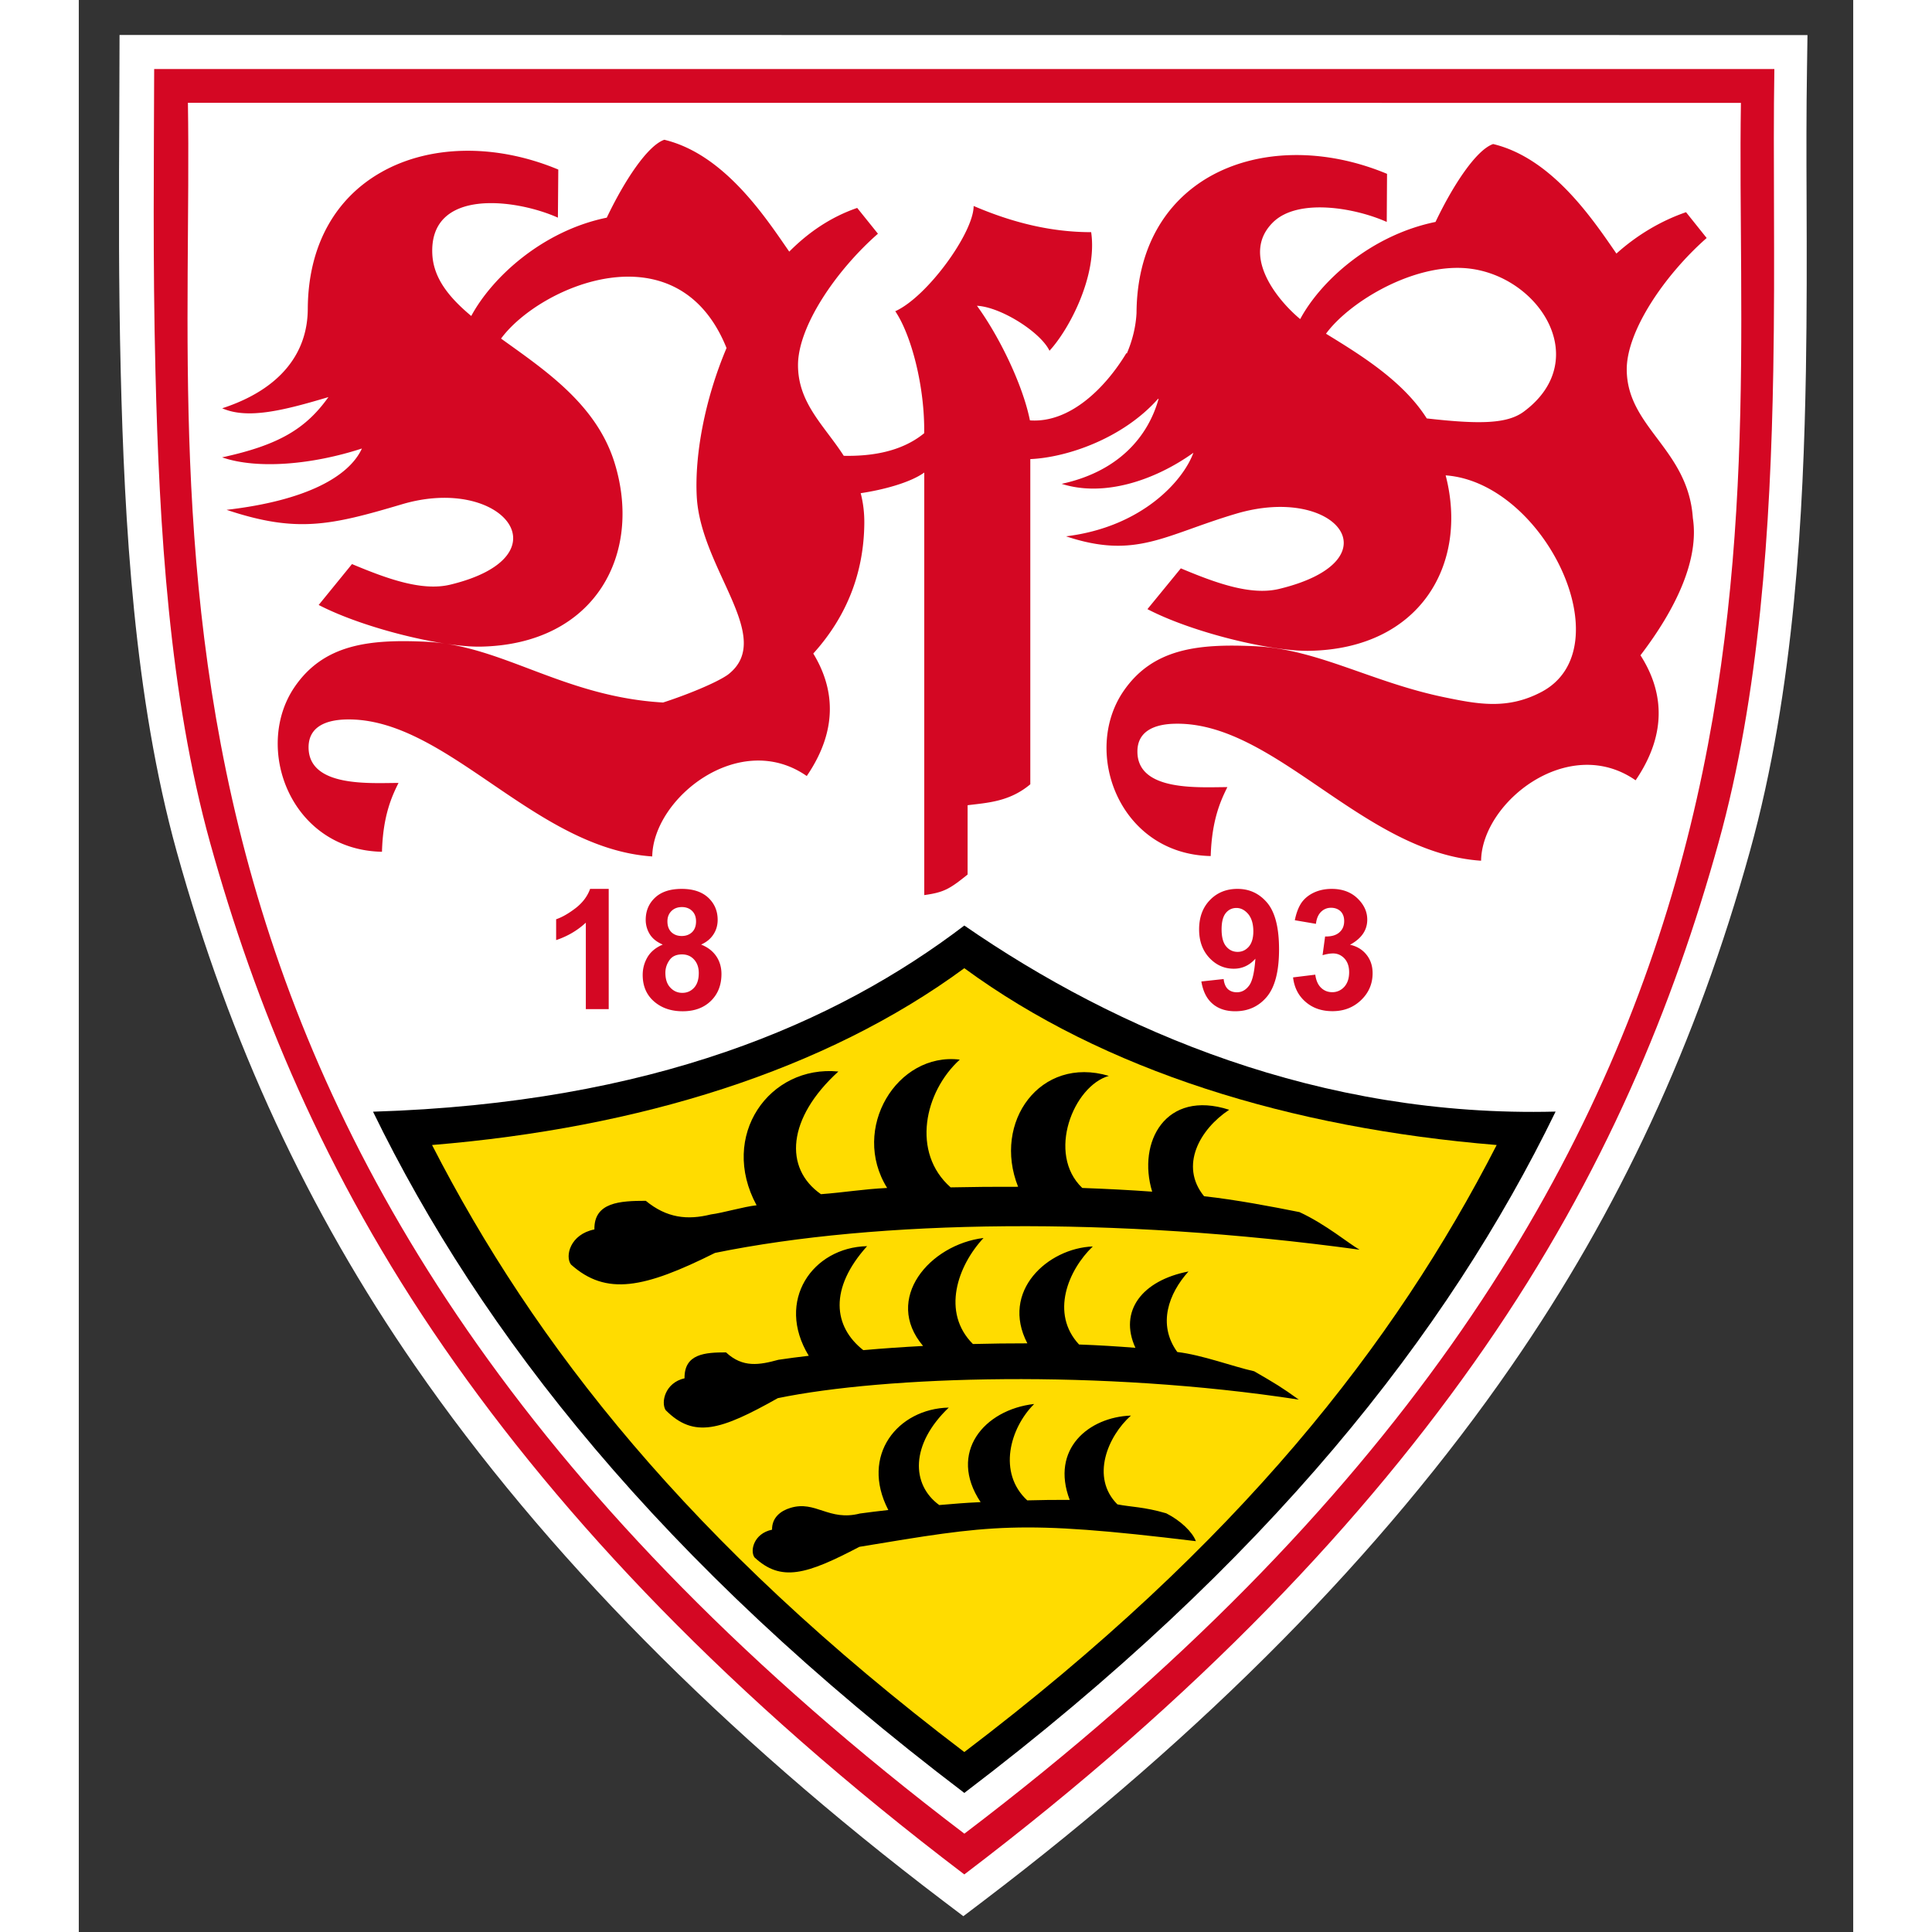 <svg xmlns="http://www.w3.org/2000/svg" width="768" height="768" version="1.2" viewBox="0 0 263.73 287.15"><rect x="0" y="0" width="263.73" height="287.15" fill="#333333" stroke="none"/><defs><clipPath id="a"><path d="M0 0h421v194H0z"></path></clipPath><clipPath id="b"><path d="M319.38 74.219h67.754v75.488H319.38z"></path></clipPath></defs><g stroke-width=".27"><g clip-path="url(#b)" transform="translate(-1177 -269.71) scale(3.704)"><path d="m319.4 74.219-.004 1.352c0 .738-.004 1.504-.008 2.28-.016 2.962-.027 6.313.059 9.86.148 6.067.535 13.102 2.246 19.273 2.129 7.66 5.258 14.414 9.57 20.648 5.188 7.5 12.309 14.72 21.176 21.453l.82.621.817-.62c8.863-6.735 15.988-13.95 21.172-21.454 4.316-6.234 7.445-12.988 9.57-20.648 1.809-6.508 2.152-13.723 2.25-19.28.04-2.4.035-4.657.027-6.84-.008-1.86-.011-3.614.016-5.266l.02-1.375h-1.376l-65.004-.004z" fill="#fff"></path></g><path d="M131.615 278.593c-34.817-26.452-59.65-52.745-77.347-78.332-17.9-25.888-28.116-51.166-34.744-74.986-6.092-21.981-7.568-46.87-8.132-70.182-.405-16.467-.217-31.546-.188-44.832H252.01c-.217 13.299.13 28.363-.16 44.832-.405 23.313-2.04 48.203-8.146 70.182-6.614 23.819-16.83 49.1-34.744 74.986-17.684 25.584-42.517 51.878-77.347 78.332" fill="#d40723"></path><path d="M16.22 15.277c1.027 63.714-13.603 159.25 115.402 257.26C260.642 174.54 246.013 79.005 247.039 15.291z" fill="#fff"></path><path d="m180.477 145.268 3.3-.405c.115.84.39 1.49.853 1.939.463.449 1.027.666 1.679.666.694 0 1.302-.275 1.78-.796.477-.536.723-1.26.723-2.17 0-.855-.231-1.535-.694-2.041-.464-.492-1.028-.753-1.694-.753-.434 0-.955.087-1.562.26l.376-2.778c.926.015 1.62-.173 2.113-.607.492-.42.723-.984.723-1.693 0-.594-.174-1.071-.52-1.433-.362-.347-.84-.536-1.433-.536-.58 0-1.071.203-1.49.608-.406.405-.667.999-.753 1.78l-3.14-.535c.217-1.086.55-1.94.983-2.59.449-.637 1.057-1.144 1.853-1.52.781-.362 1.664-.55 2.648-.55 1.678 0 3.024.536 4.023 1.606.839.883 1.259 1.867 1.259 2.967 0 1.563-.854 2.807-2.562 3.733 1.013.217 1.838.71 2.446 1.476.608.753.911 1.679.911 2.75 0 1.563-.564 2.894-1.707 3.994-1.143 1.1-2.561 1.65-4.254 1.65-1.621 0-2.952-.464-4.009-1.39-1.07-.926-1.678-2.142-1.852-3.632m-5.904-6.845c0-1.1-.26-1.953-.753-2.561-.52-.608-1.1-.912-1.765-.912-.622 0-1.158.246-1.563.738-.42.507-.637 1.317-.637 2.446 0 1.157.232 1.997.68 2.532.464.55 1.028.81 1.708.81.651 0 1.201-.26 1.65-.766.448-.521.68-1.288.68-2.287m-7.727 7.452 3.313-.361c.073.665.29 1.172.623 1.49.347.318.796.478 1.345.478.71 0 1.303-.319 1.795-.97.506-.651.81-1.982.955-4.023-.868.984-1.94 1.49-3.213 1.49-1.403 0-2.619-.535-3.632-1.62s-1.52-2.489-1.52-4.225c0-1.795.536-3.256 1.607-4.356 1.07-1.114 2.446-1.664 4.095-1.664 1.81 0 3.285.709 4.443 2.098 1.157 1.404 1.736 3.69 1.736 6.888 0 3.256-.607 5.6-1.809 7.047-1.2 1.433-2.763 2.156-4.717 2.156-1.375 0-2.503-.376-3.357-1.114-.868-.738-1.418-1.838-1.664-3.314m-79.662-1.302c0 .94.232 1.679.724 2.2.477.52 1.07.795 1.794.795.71 0 1.288-.26 1.751-.766.463-.507.695-1.23.695-2.186 0-.839-.246-1.505-.71-2.011-.462-.506-1.056-.752-1.78-.752-.839 0-1.46.274-1.866.853-.405.58-.608 1.201-.608 1.867m.304-7.626c0 .68.203 1.216.579 1.592.39.376.897.579 1.548.579.637 0 1.158-.203 1.549-.58.39-.39.578-.925.578-1.591 0-.651-.188-1.158-.578-1.548-.377-.377-.898-.58-1.52-.58-.651 0-1.172.203-1.563.594-.39.39-.593.897-.593 1.534m-.695 3.444c-.882-.376-1.519-.883-1.924-1.534a4.036 4.036 0 0 1-.608-2.142c0-1.33.463-2.43 1.39-3.299.925-.868 2.242-1.302 3.964-1.302 1.679 0 2.996.434 3.936 1.302.926.868 1.404 1.968 1.404 3.3 0 .81-.217 1.562-.651 2.199-.42.637-1.028 1.129-1.81 1.476.985.39 1.737.97 2.258 1.736.507.753.767 1.636.767 2.634 0 1.635-.52 2.981-1.577 4.008-1.042 1.013-2.431 1.534-4.182 1.534-1.606 0-2.952-.42-4.037-1.273-1.274-.999-1.91-2.373-1.91-4.124 0-.97.246-1.853.723-2.663.478-.796 1.23-1.418 2.258-1.852m-8.032 9.594h-3.4v-12.85c-1.245 1.157-2.72 2.025-4.414 2.59v-3.097c.897-.304 1.852-.854 2.909-1.664 1.042-.81 1.75-1.765 2.141-2.85h2.764zM194.443 25.839c-9.363-3.907-19.246-3.69-26.481.477-6.382 3.69-10.694 10.463-10.752 20.201-.101 1.997-.593 4.052-1.447 6.035l-.058-.073c-3.154 5.224-8.436 10.434-14.34 10-1.057-5.268-4.53-12.446-7.872-17.033 3.603.188 9.492 3.965 10.78 6.686 2.953-3.198 7.15-11.186 6.194-17.626-5.875 0-11.59-1.374-17.466-3.892 0 3.965-6.874 13.486-11.649 15.643 2.388 3.53 4.4 11.229 4.298 18.131-3.53 2.895-8.19 3.43-11.953 3.358-2.88-4.472-6.757-7.771-6.8-13.386-.059-5.817 5.686-14.196 11.88-19.622l-3.083-3.835c-3.864 1.331-7.177 3.56-10.1 6.497l-.16-.231c-3.53-5.108-9.594-14.283-18.407-16.396-2.518.869-5.976 6.165-8.552 11.577-9.493 1.939-17.018 8.812-20.143 14.615-3.27-2.735-5.615-5.585-5.788-9.203-.463-9.855 12.372-8.234 18.667-5.412l.058-7.149c-9.363-3.907-19.26-3.69-26.481.492-6.382 3.676-10.694 10.448-10.752 20.187-.015 6.642-4.11 11.996-12.72 14.803 3.748 1.636 8.914.391 15.788-1.664-3.358 4.718-7.395 7.134-15.802 8.958 5.253 1.809 13.4 1.085 20.78-1.317-1.91 4.153-8.234 7.742-20.115 9.116 10.376 3.459 15.383 2.345 26.062-.825 14.949-4.442 24.644 7.713 7.207 11.939-4.226 1.027-9.406-.868-14.63-3.053l-4.949 6.077c6.816 3.531 18.523 6.295 24.08 6.194 17.075-.333 24.122-13.834 19.868-27.408-2.72-8.653-10.376-13.718-16.844-18.377 5.701-7.771 26.22-16.714 33.514 1.403-3.27 7.728-4.746 15.976-4.428 22.054.564 10.867 11.75 21.026 4.63 26.495-1.736 1.23-6.222 3.04-9.637 4.139-14.847-.868-23.833-8.48-35.164-9.03-8.494-.405-15.252.348-19.608 6.73-6.165 9.058-.593 24.209 12.995 24.484.145-5.383 1.476-8.263 2.46-10.231-4.168 0-13.371.71-13.371-5.31.015-3.069 2.619-4.053 5.585-4.125 14.876-.333 27.929 19.188 45.495 20.36.13-8.697 12.995-18.899 22.965-11.953 4.82-7.061 4.009-13.211.97-18.204 5.18-5.73 7.481-12.257 7.583-19.174.03-1.736-.174-3.27-.536-4.66 3.213-.477 7.279-1.519 9.45-3.067v62.802c2.923-.405 3.762-.897 6.44-3.053V119.68c2.951-.376 6.207-.506 9.318-3.111V68.236c5.514-.246 13.777-3.096 18.971-8.943.044-.014.073-.014.101-.029-1.577 5.688-6.02 10.839-14.412 12.648 6.237 1.997 13.776-.463 19.579-4.616-1.505 4.153-7.64 11.041-18.928 12.416 10.376 3.458 14.586-.188 25.266-3.357 14.948-4.443 23.862 6.946 6.425 11.17-4.225 1.028-9.42-.867-14.63-3.052l-4.963 6.063c6.815 3.545 18.522 6.309 24.093 6.193 16.511-.304 23.646-12.951 20.23-26.076 14.717 1.056 26.525 25.729 14.225 32.197-4.978 2.62-9.29 1.838-14.21.825-10.868-2.2-18.986-7.192-28.305-7.626-8.494-.405-15.252.318-19.608 6.7-6.179 9.059-.593 24.21 12.98 24.484.16-5.397 1.491-8.262 2.475-10.245-4.182 0-13.385.71-13.371-5.296 0-3.068 2.605-4.066 5.571-4.124 14.89-.333 27.943 19.188 45.51 20.36.116-8.697 12.98-18.899 22.965-11.953 4.934-7.235 3.965-13.53.723-18.58 5.398-7.062 8.726-14.312 7.786-20.39-.695-10.259-9.739-13.428-9.826-22.01-.058-5.816 5.702-14.195 11.88-19.622l-3.067-3.835c-3.748 1.288-7.308 3.416-10.347 6.15-3.545-5.136-9.58-14.18-18.32-16.279-2.532.868-5.99 6.165-8.567 11.577-9.478 1.939-16.988 8.639-20.114 14.441-3.806-3.183-8.798-9.796-3.98-14.441 3.72-3.56 12.113-2.113 16.845 0zm5.904 36.35c-3.574-5.643-10.013-9.536-14.977-12.59 3.3-4.5 12.126-9.97 19.926-9.781 11.186.26 20.158 13.428 9.478 21.358-2.46 1.824-6.526 1.91-14.427 1.013" fill="#d40723"></path><path d="M131.615 266.48c-45.177-34.31-71.86-68.315-87.882-101.252 41.59-1.288 68.852-13.183 87.882-27.668 22.719 15.7 52.863 28.55 87.881 27.653-16.004 32.935-42.701 66.94-87.881 101.266"></path><path d="M131.615 260.404c-40.924-31.083-63.962-60.69-79.11-90.223 30.765-2.533 58.376-11.041 79.11-26.28 20.765 15.224 48.362 23.747 79.124 26.28-15.15 29.535-38.19 59.142-79.124 90.223" fill="#ffdc00"></path><path d="M116.093 224.952c1.375-.188 2.793-.362 4.225-.521-4.225-8.161 1.433-15.064 8.986-15.223-5.744 5.484-5.585 11.446-1.418 14.485 2.735-.217 3.358-.304 6.15-.434-4.905-7.351.507-13.747 7.96-14.587-3.604 3.59-5.456 10.231-1.028 14.326 2.518-.057 3.806-.086 6.31-.072-2.88-7.583 2.85-12.314 9.101-12.531-3.43 3.053-6.034 9.174-2.011 13.197 1.953.39 3.979.362 7.264 1.331 2.141 1.086 3.892 2.779 4.399 4.139-26.481-3.213-30.403-2.402-50.01.84-7.916 4.152-11.635 5.252-15.6 1.562-.68-.984-.101-3.545 2.619-4.11-.03-1.809 1.288-2.807 2.735-3.241 3.748-1.143 5.687 2.026 10.318.84m-12.112-22.85c1.476-.217 2.98-.42 4.515-.594-4.992-8.19.579-16.12 8.668-16.293-5.673 6.294-5.022 11.953-.565 15.454 2.923-.26 5.89-.463 8.885-.622-5.947-7.018 1.013-15.078 8.987-16.048-3.85 4.124-6.295 11.042-1.578 15.759 2.706-.072 5.412-.101 8.09-.101-4.038-7.757 3.038-14.138 9.724-14.399-3.661 3.517-6.338 9.956-2.04 14.572 2.865.102 5.672.275 8.378.492-2.518-5.484 1.027-10.028 7.886-11.345-2.937 3.256-4.645 7.858-1.664 11.968 3.763.448 8.234 2.156 11.432 2.865 3.155 1.823 4.095 2.388 6.628 4.21-29.463-4.529-61.502-3.501-77.432-.216-8.465 4.76-12.445 6.034-16.67 1.78-.724-1.129-.116-4.066 2.807-4.732-.057-3.661 3.083-3.85 6.165-3.85 2.503 2.33 4.978 1.867 7.785 1.1M93.94 180.5c1.823-.232 4.89-1.158 6.8-1.36-5.614-10.347 1.897-20.882 12.156-19.883-7.626 6.946-8.118 14.384-2.59 18.233 3.618-.275 6.121-.738 9.84-.926-5.485-8.798 1.476-20.216 10.795-19.073-5.253 4.776-7.235 13.806-1.36 18.986 3.342-.072 6.7-.101 10.028-.087-3.835-9.623 3.3-19.52 13.486-16.482-5.253 1.49-9.29 11.562-3.95 16.656 3.545.13 7.018.304 10.39.55-2.243-7.366 1.997-15.223 11.446-12.17-4.37 2.894-7.423 8.32-3.733 12.85 4.674.507 10.216 1.563 14.181 2.359 3.922 1.809 7.395 4.732 8.929 5.586-36.539-4.993-71.63-4.457-95.795.477-10.52 5.253-16.164 6.425-21.417 1.722-.897-1.23-.13-4.486 3.488-5.21-.072-4.051 3.835-4.253 7.64-4.253 3.112 2.56 6.18 2.894 9.667 2.025"></path></g></svg>